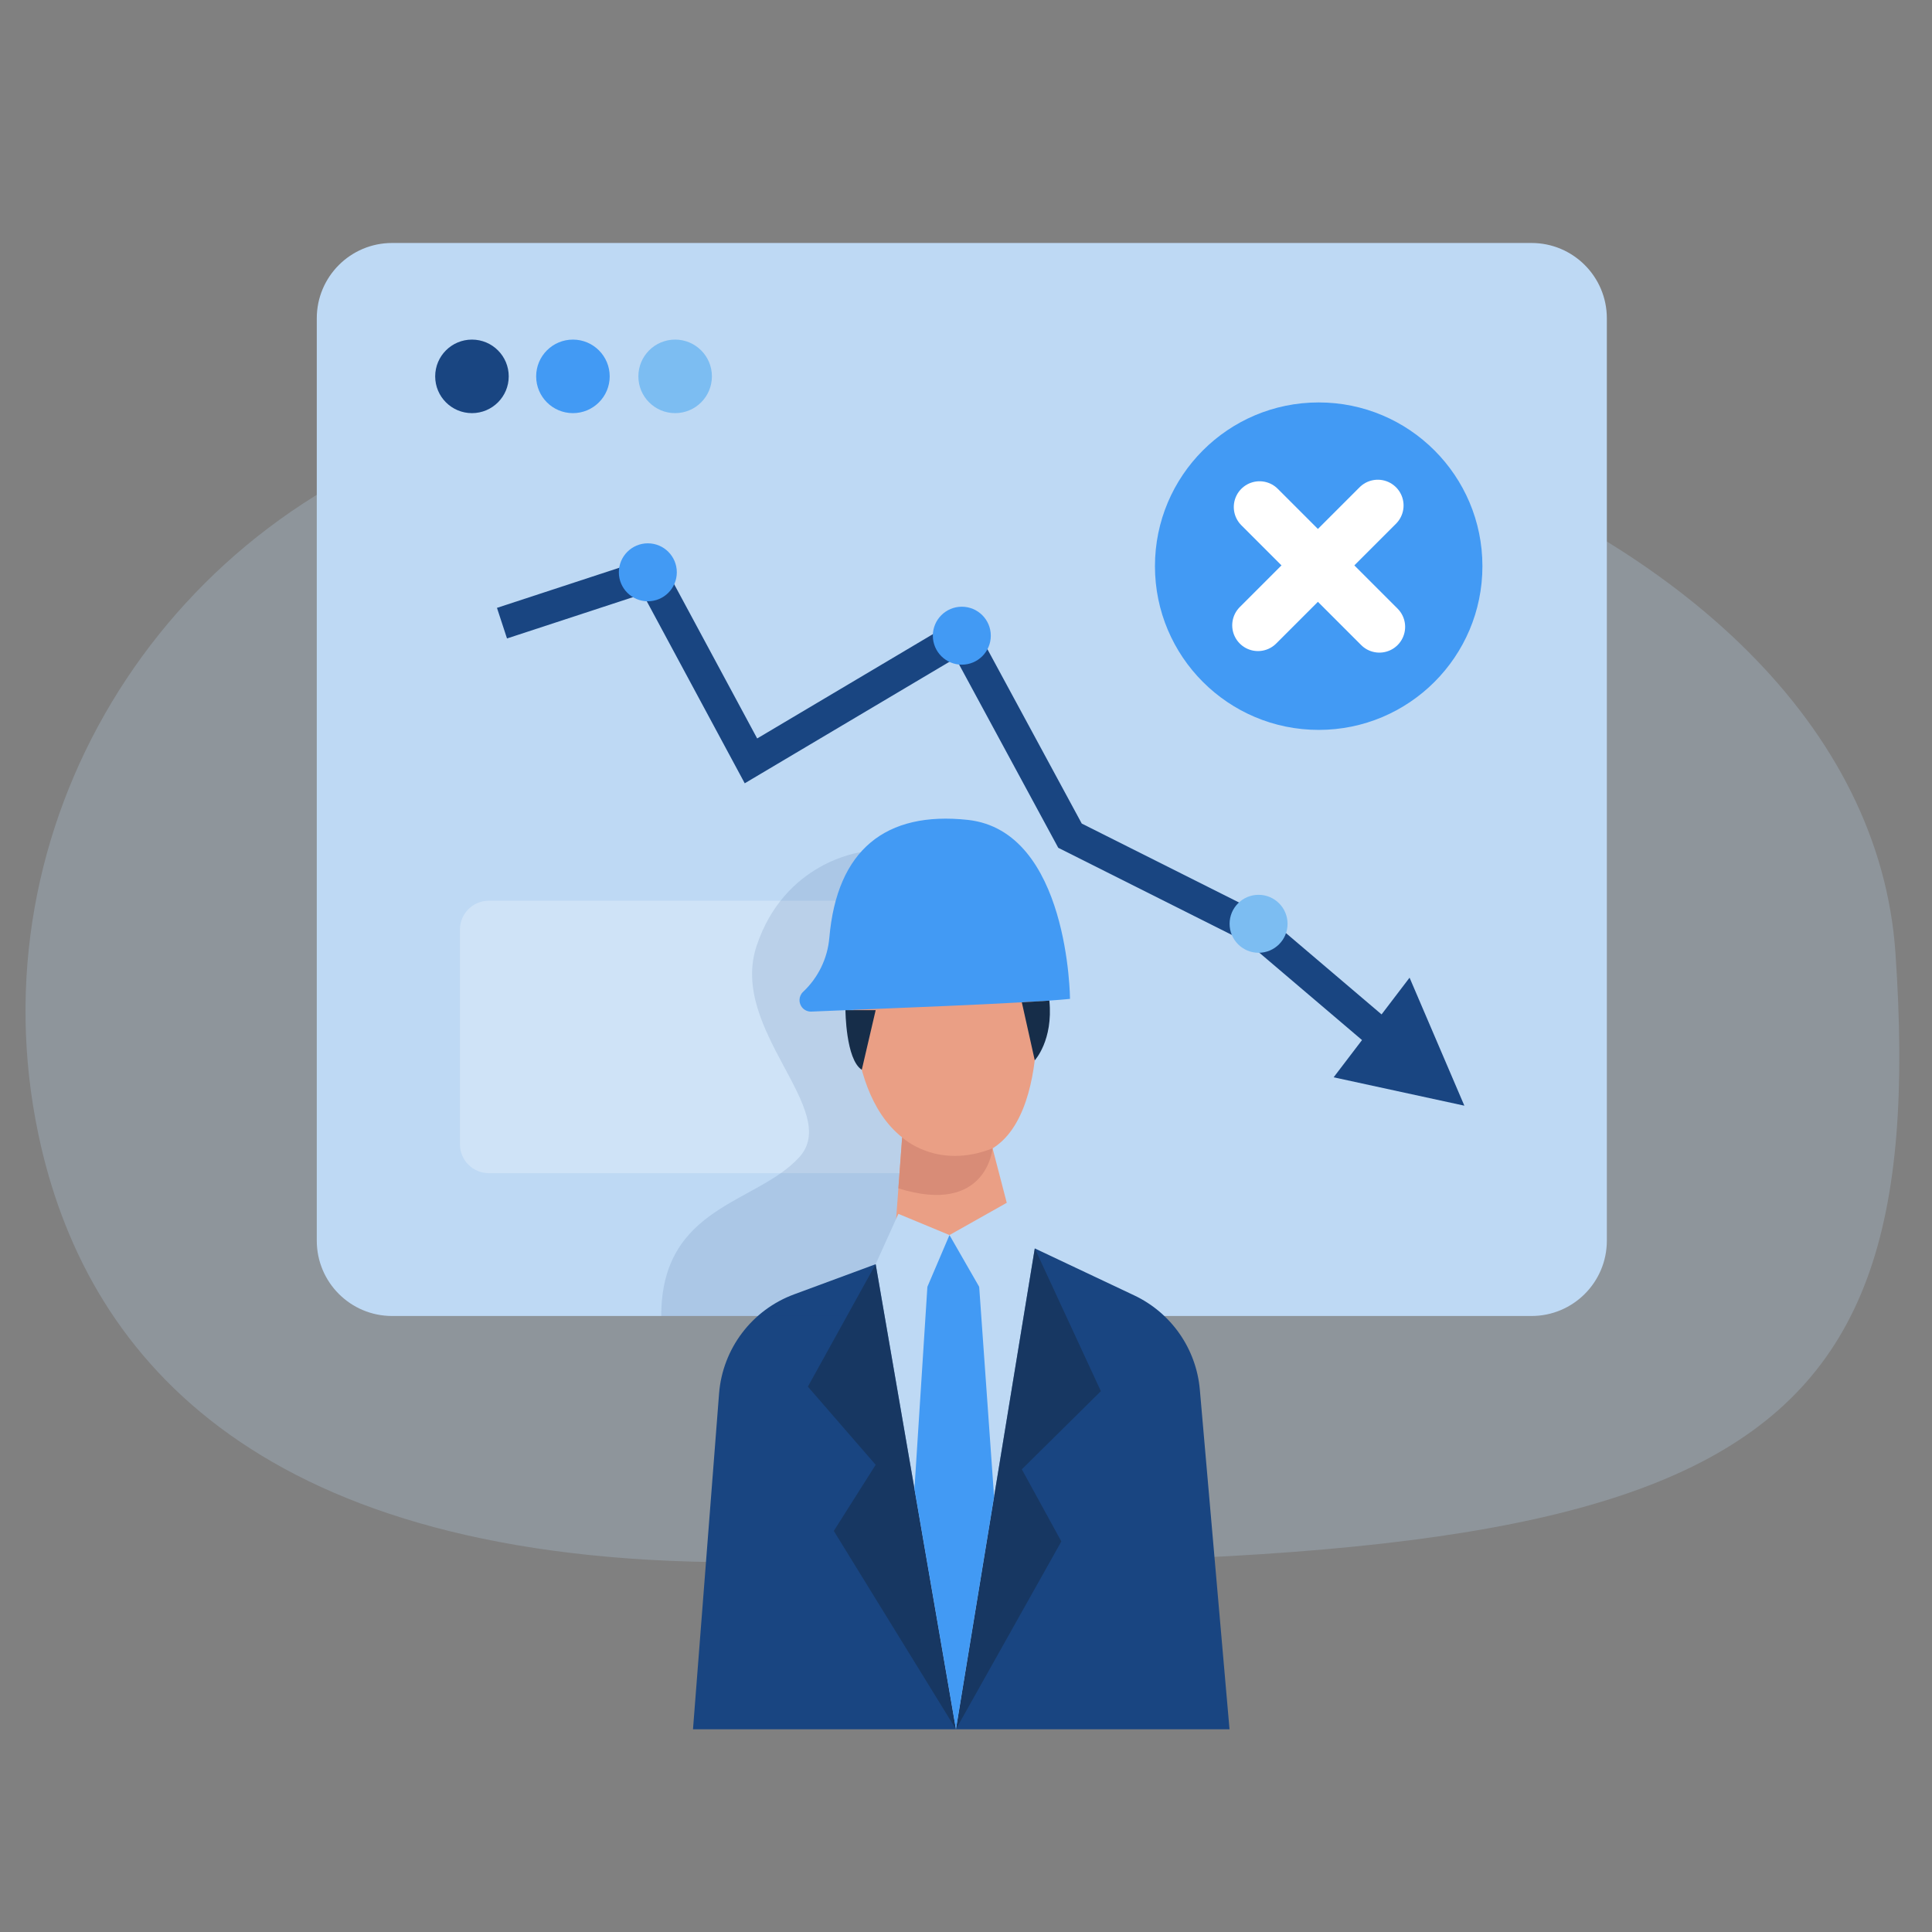 <?xml version="1.0" encoding="utf-8"?>
<!-- Generator: Adobe Illustrator 17.0.0, SVG Export Plug-In . SVG Version: 6.00 Build 0)  -->
<!DOCTYPE svg PUBLIC "-//W3C//DTD SVG 1.1//EN" "http://www.w3.org/Graphics/SVG/1.1/DTD/svg11.dtd">
<svg version="1.1" id="Calque_1" xmlns="http://www.w3.org/2000/svg" xmlns:xlink="http://www.w3.org/1999/xlink" x="0px" y="0px"
	 width="300px" height="300px" viewBox="0 0 300 300" enable-background="new 0 0 300 300" xml:space="preserve">
<rect x="0" y="0" width="300" height="300" fill="#808080" stroke="none"/>
<path opacity="0.23" fill="#BED9F4" enable-background="new    " d="M71.151,66.839C24.636,81.346-4.075,128.448,5.955,176.12
	c7.106,33.761,32.987,65.363,104.589,66.434c155.328,2.321,189.586-10.393,183.779-94.616
	C289.473,77.607,171.225,35.64,71.151,66.839z"/>
<path fill="#BED9F4" d="M60.885,37.729h176.929c6.46,0,11.696,5.237,11.696,11.696V192.65c0,6.46-5.237,11.696-11.696,11.696H60.885
	c-6.46,0-11.696-5.237-11.696-11.696V49.425C49.189,42.966,54.425,37.729,60.885,37.729z"/>
<path opacity="0.26" fill="#FFFFFF" enable-background="new    " d="M75.908,139.863h64.732c2.481,0,4.492,2.011,4.492,4.492v33.321
	c0,2.481-2.011,4.492-4.492,4.492H75.908c-2.481,0-4.492-2.011-4.492-4.492v-33.321C71.416,141.874,73.427,139.863,75.908,139.863z"
	/>
<path fill="#194581" d="M160.681,193.852l15.447,7.298c5.749,2.722,9.624,8.288,10.181,14.624l4.61,52.747h-83.311l4.048-52.128
	c0.546-6.972,5.099-12.989,11.66-15.41l12.678-4.687L160.681,193.852z"/>
<polyline fill="none" stroke="#194581" stroke-width="5" stroke-miterlimit="10" points="77.948,96.764 101.027,89.197 
	116.608,118.149 149.351,98.711 166.15,129.763 195.163,144.326 217.223,163.092 "/>
<polygon fill="#194581" points="218.877,151.812 207.087,167.283 227.384,171.689 "/>
<path opacity="0.12" fill="#194581" enable-background="new    " d="M133.627,132.337c0,0-11.81,1.491-16.147,14.555
	c-4.337,13.064,13.256,25.53,6.63,32.8s-21.433,7.502-21.433,24.659h49.468l-5.355-56.876L133.627,132.337z"/>
<path fill="#EA9F85" d="M132.544,155.037c0,0-1.222,22.696,14.97,24.565c16.192,1.869,13.35-26.064,13.35-26.064
	s-6.447-11.574-14.584-13.439C138.144,138.234,132.528,147.882,132.544,155.037z"/>
<path fill="#429AF4" d="M125.963,157.081c9.66-0.428,33.443-1.267,40.187-1.975c0,0-0.155-26.096-15.883-27.795
	c-12.731-1.372-20.293,4.634-21.486,18.281c-0.272,3.212-1.723,6.211-4.072,8.418l0,0c-0.715,0.671-0.752,1.794-0.081,2.51
	C124.973,156.889,125.458,157.093,125.963,157.081z"/>
<path fill="#EA9F85" d="M140.363,172.891l-1.694,22.883c0,0,9.493,5.51,20,0l-7.713-29.66L140.363,172.891z"/>
<path fill="#D88C77" d="M140.086,176.609c0,0,5.388,5.123,14.042,1.702c0,0-0.884,10.495-14.628,6.215L140.086,176.609z"/>
<path fill="#162D49" d="M131.282,156.857c0,0,0.041,7.668,2.537,9.257l2.154-9.257H131.282z"/>
<path fill="#162D49" d="M158.669,155.64l2.008,9.004c0,0,2.883-3.083,2.268-9.269L158.669,155.64z"/>
<path fill="#BED9F4" d="M135.973,196.295l12.466,72.225l12.242-74.669C160.681,193.852,151.416,187.523,135.973,196.295z"/>
<path fill="#BED9F4" d="M135.973,196.295l3.527-7.807l7.933,3.291l8.894-5.009l4.353,7.082
	C160.681,193.852,150.467,206.2,135.973,196.295z"/>
<path fill="#429AF4" d="M147.433,191.779l-3.429,8.035c0,0,2.59,3.132,8.043,0L147.433,191.779z"/>
<polygon opacity="0.55" fill="#162D49" enable-background="new    " points="135.973,196.295 125.446,215.318 135.973,227.454 
	129.473,237.721 148.439,268.517 "/>
<polygon opacity="0.55" fill="#162D49" enable-background="new    " points="160.681,193.852 170.943,216.018 158.669,228.154 
	164.806,239.354 148.439,268.517 "/>
<polygon fill="#429AF4" points="144.004,199.814 141.996,231.188 148.439,268.517 154.36,232.406 152.047,199.814 "/>
<circle fill="#429AF4" cx="204.765" cy="87.914" r="25.424"/>
<circle fill="#194581" cx="73.285" cy="58.442" r="5.71"/>
<circle fill="#429AF4" cx="88.964" cy="58.442" r="5.71"/>
<circle fill="#7CBDF2" cx="104.835" cy="58.442" r="5.71"/>
<line fill="none" stroke="#FFFFFF" stroke-width="8" stroke-linecap="round" stroke-linejoin="round" x1="213.945" y1="78.491" x2="195.338" y2="97.098"/>
<line fill="none" stroke="#FFFFFF" stroke-width="8" stroke-linecap="round" stroke-linejoin="round" x1="214.189" y1="97.338" x2="195.582" y2="78.731"/>
<circle fill="#429AF4" cx="100.595" cy="88.867" r="4.5"/>
<circle fill="#429AF4" cx="149.351" cy="98.711" r="4.5"/>
<circle fill="#7CBDF2" cx="195.431" cy="143.447" r="4.5"/>
<g>
</g>
<g>
</g>
<g>
</g>
<g>
</g>
<g>
</g>
<g>
</g>
</svg>

